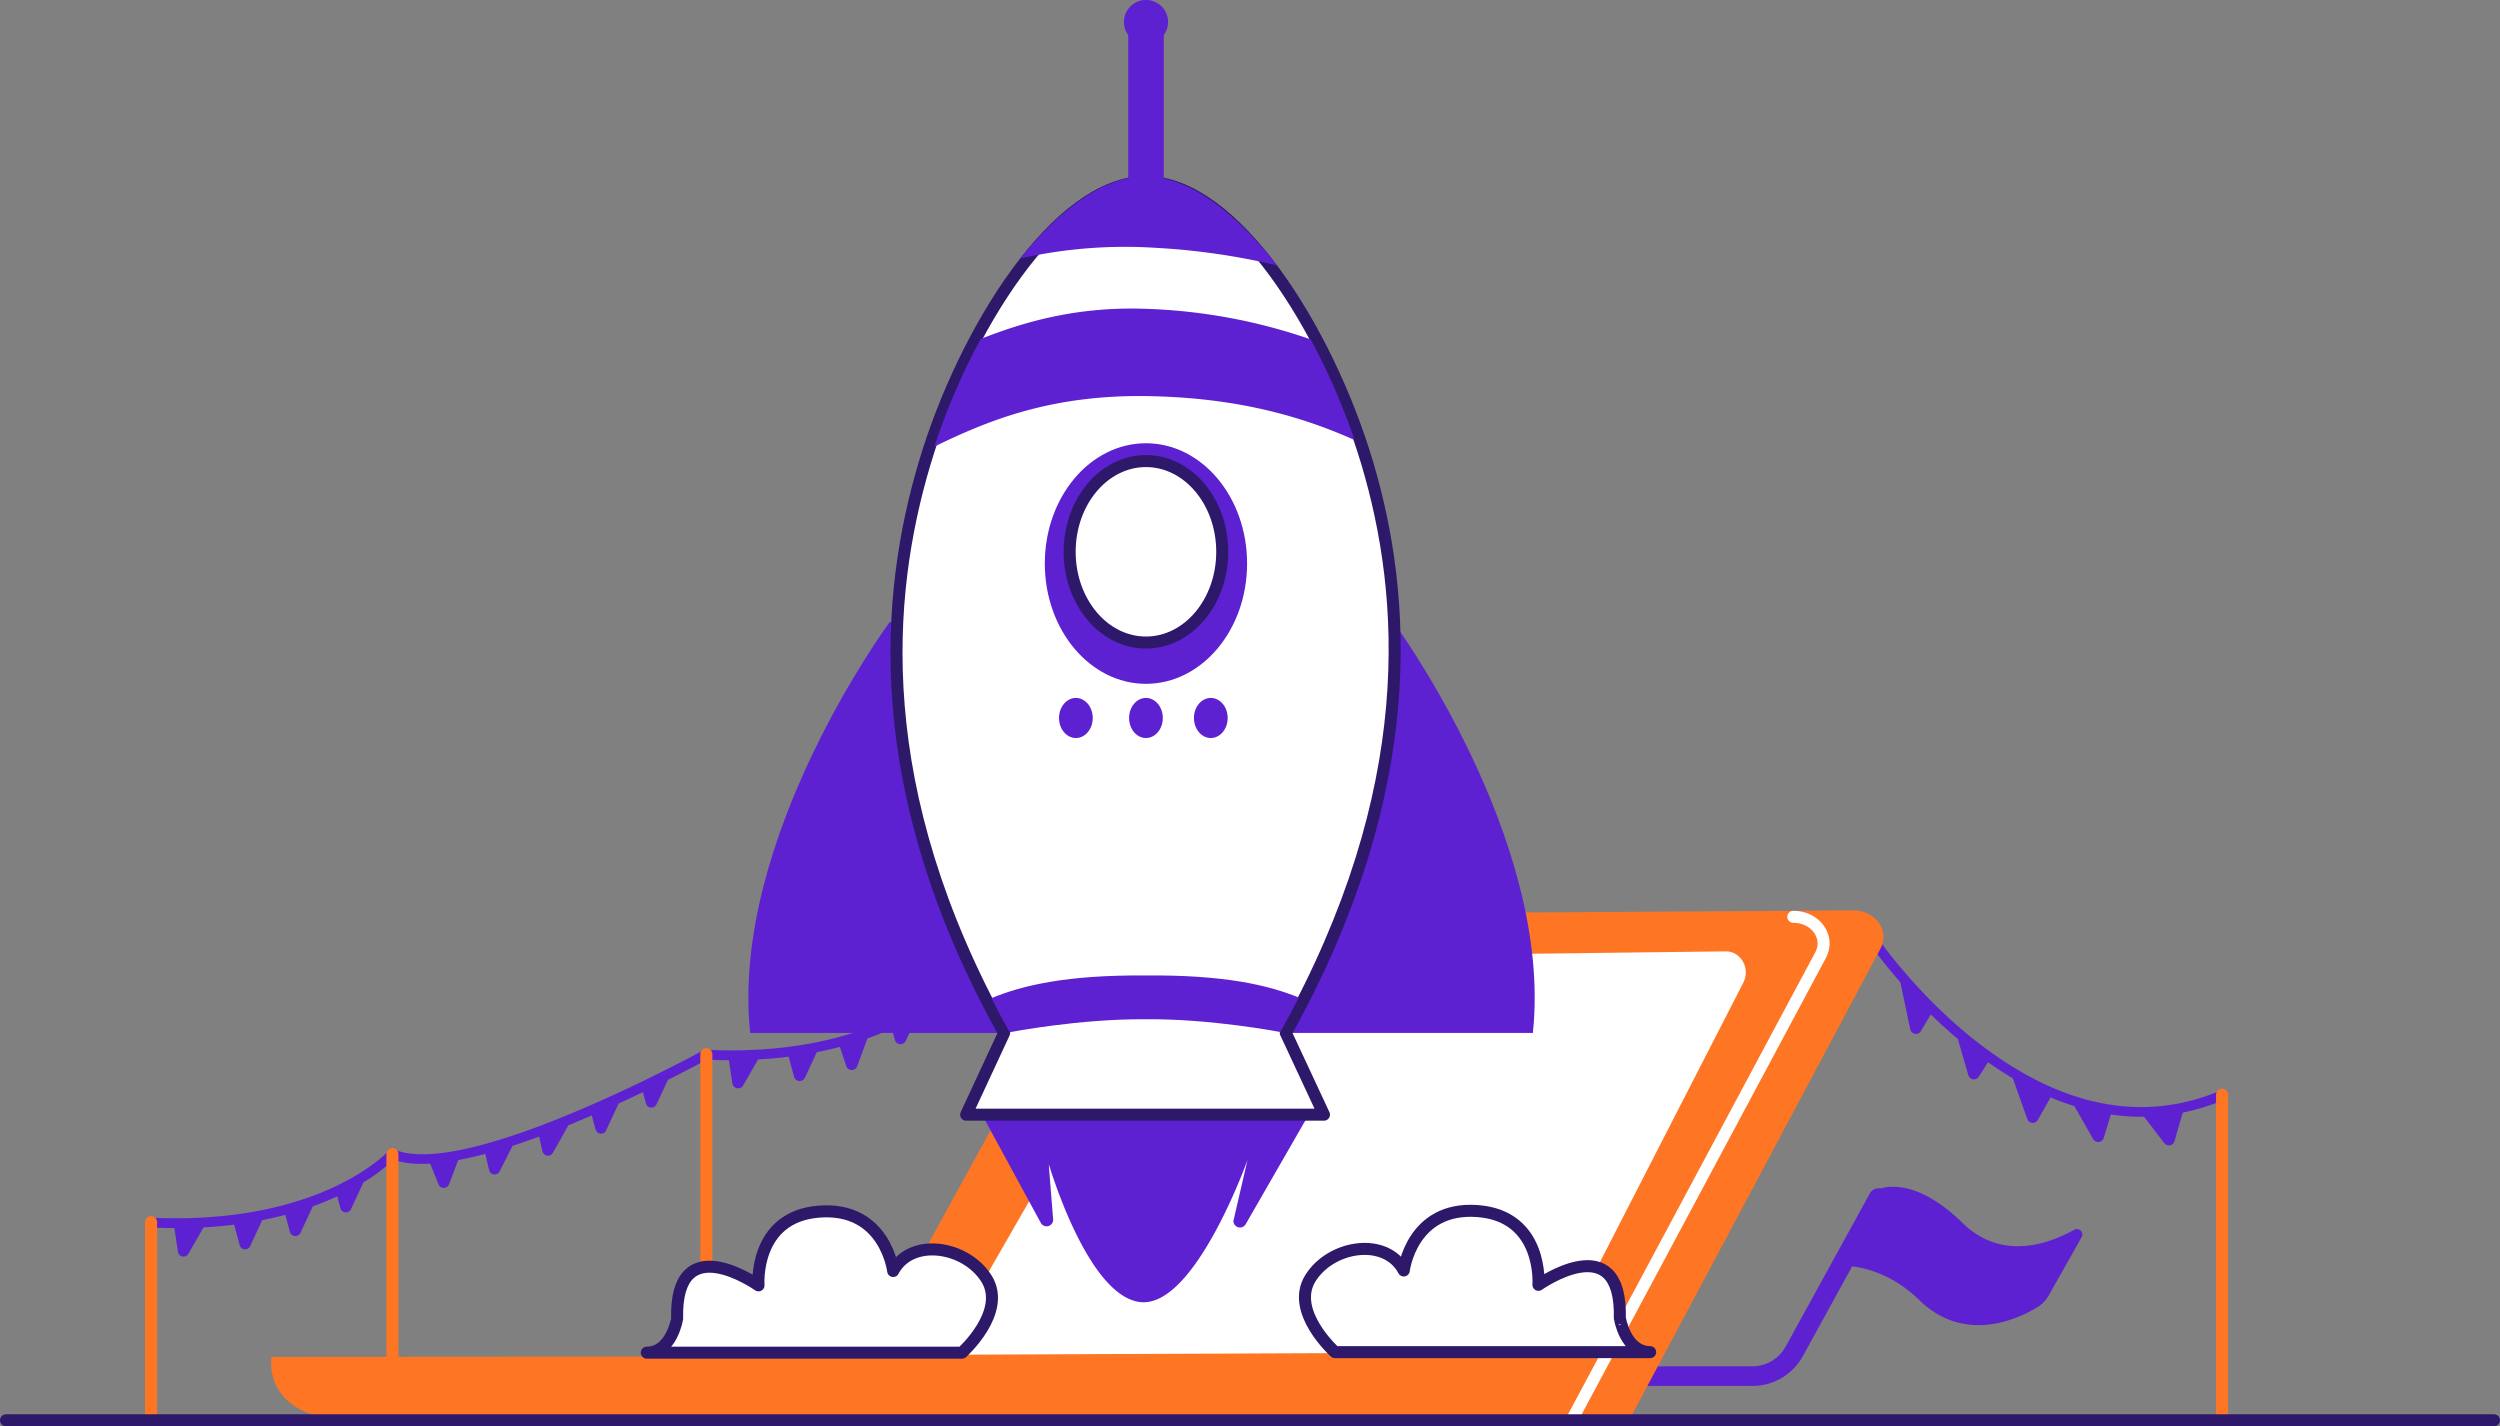 <svg xmlns="http://www.w3.org/2000/svg" viewBox="0 0 1247 711.44"><rect x="0" y="0" width="1247" height="711.44" fill="#808080" stroke="none"/><defs><style>.cls-1{fill:#5d21d1;}.cls-2,.cls-5,.cls-7{fill:none;}.cls-2{stroke:#fe7624;}.cls-2,.cls-5,.cls-6,.cls-7{stroke-linecap:round;stroke-linejoin:round;stroke-width:6px;}.cls-3{fill:#fe7624;}.cls-4,.cls-6{fill:#fff;}.cls-5{stroke:#fff;}.cls-6,.cls-7{stroke:#2e186a;}</style></defs><g id="Layer_2" data-name="Layer 2"><g id="solid_II" data-name="solid II"><g id="product_launch" data-name="product launch"><path id="flag" class="cls-1" d="M1034.6,613.41c-12.71,7.12-36.19,15.62-55.63-3.35-20-19.5-34.33-19.13-41-17.25a4.92,4.92,0,0,0-5.27,2.44l-42.05,76.47a18.92,18.92,0,0,1-16.58,9.8H737a4.9,4.9,0,1,0,0,9.8H874.07a28.72,28.72,0,0,0,25.17-14.88l24.63-44.79c9.17,1.17,21.68,5.33,33.42,16.79,22.55,22,49.1,9.56,58.83,3.69a16.1,16.1,0,0,0,5.72-5.87l16.47-29.14A2.72,2.72,0,0,0,1034.6,613.41Z"/><g id="flags"><path class="cls-1" d="M354.21,524.93a2.46,2.46,0,0,0-3.42-1.08c-.39.22-4.63,2.82-22.91,11.88l-8.45,4.13c-39.9,19.22-98.77,43.62-122.74,33.54a2.45,2.45,0,0,0-2.77.61c-.08.09-8.7,9.43-27.47,18.16-17.34,8.07-47.14,17.26-90.63,15.21a2.45,2.45,0,0,0-2.54,2.82,2.52,2.52,0,0,0,2.4,2.08c3.88.18,7.64.27,11.31.29l1.76,11.82a2.81,2.81,0,0,0,5.22,1l7.57-13.17c5.34-.3,10.43-.77,15.26-1.37l2.75,10.24a2.81,2.81,0,0,0,5.26.45l6-12.94c4.06-.8,7.9-1.69,11.52-2.64l2.29,8.52a2.81,2.81,0,0,0,5.26.45l6.16-13.21c4.55-1.63,8.61-3.31,12.17-5l1.6,5.94a2.81,2.81,0,0,0,5.26.46l6.22-13.36a87.47,87.47,0,0,0,15-11.26c5,1.76,11.27,2.31,18.29,1.92l4.17,10.36a2.81,2.81,0,0,0,5.23-.06l4.56-12.07c4.36-.81,8.89-1.84,13.54-3.08l1.89,8.09a2.81,2.81,0,0,0,5.24.63l6.46-12.75c4.38-1.42,8.8-3,13.24-4.59l1.67,7.32a2.81,2.81,0,0,0,5.19.75l7.75-13.74c3.93-1.59,7.83-3.23,11.66-4.89l1.88,7a2.81,2.81,0,0,0,5.26.46l6.24-13.4c4.18-1.92,8.24-3.83,12.12-5.7l1.52,5.66a2.81,2.81,0,0,0,5.26.45l5.7-12.24c15.54-7.8,18.37-9.59,19.87-10.44A2.54,2.54,0,0,0,354.21,524.93Z"/><path class="cls-1" d="M473.27,489.66a2.45,2.45,0,0,0-2.76.62c-.09.09-8.71,9.43-27.47,18.16-17.34,8.07-47.15,17.26-90.64,15.21a2.45,2.45,0,0,0-2.54,2.82,2.52,2.52,0,0,0,2.41,2.08c3.88.18,7.64.27,11.31.28l1.72,11.57a2.9,2.9,0,0,0,5.38,1l7.44-12.95c5.35-.3,10.43-.77,15.26-1.37l2.69,10a2.9,2.9,0,0,0,5.43.47l5.92-12.72c4.07-.8,7.91-1.69,11.52-2.64l3.18,9.55a2.9,2.9,0,0,0,5.47.08L432.65,518c4.56-1.63,8.61-3.31,12.18-5l1.53,5.71a2.9,2.9,0,0,0,5.43.47l6.12-13.14a87.54,87.54,0,0,0,15-11.27"/><path class="cls-1" d="M1110.4,545.61a2.45,2.45,0,0,0-3.25-1.44c-38.52,16.07-79,8-120.3-23.91-31.06-24-50.89-53.25-51.09-53.54a2.45,2.45,0,0,0-4.07,2.73,233.69,233.69,0,0,0,16.2,20.49l4.94,23.47a2.89,2.89,0,0,0,5.31.89l4.94-8.3c4.16,4.05,8.66,8.18,13.49,12.24l5.23,18.08a2.89,2.89,0,0,0,5.21.75l4.6-7.22q6.18,4.33,12.37,8l7.25,20.33a2.89,2.89,0,0,0,5.23.46l6.38-11.25q5.94,2.49,11.87,4.34l9.36,16.45a2.89,2.89,0,0,0,5.27-.59l3.55-11.68a107.25,107.25,0,0,0,15.32,1.13l1.24,0,10.13,13.17a2.89,2.89,0,0,0,5.06-1l4.11-14.25a108,108,0,0,0,20.16-6.2A2.54,2.54,0,0,0,1110.4,545.61Z"/><line class="cls-2" x1="75.36" y1="708.44" x2="75.36" y2="609.59"/><line class="cls-2" x1="195.74" y1="575.65" x2="195.74" y2="706.84"/><line class="cls-2" x1="352.33" y1="525.82" x2="352.33" y2="706.64"/><line class="cls-2" x1="1108.37" y1="546.05" x2="1108.37" y2="708.44"/></g><g id="laptop"><path id="laptop-2" data-name="laptop" class="cls-3" d="M924.36,454.1l-362,2.35a15.25,15.25,0,0,0-13.45,7.62L432.18,676.6l-296.78.2s-5.11,29.77,37.63,31.63l640-.83L938,473.1C942.75,464.23,935.41,454,924.36,454.1Z"/><path id="screen" class="cls-4" d="M469.36,675.76,775,674.45l94.56-184.28c3.67-7.06-1.18-15.71-8.76-15.63l-277.78,3.37Z"/><path class="cls-5" d="M784.39,707.6,908.17,476.31c4.72-8.88-2.62-19.08-13.67-19"/></g><g id="rocket"><path class="cls-1" d="M485.7,548.42l33.5,61.63a3.28,3.28,0,0,0,6.12-1.64l-2.24-28s19.59,67.45,46.47,69.13,52.73-71,52.73-71L615.22,609a3.28,3.28,0,0,0,6.12,1.64l35.8-62.23"/><path class="cls-1" d="M443.8,310.24s-79.87,108.2-69.6,205H550.49V308Z"/><path class="cls-1" d="M695,310.24s79.87,108.2,69.6,205H588.33V308Z"/><path class="cls-6" d="M641.34,515.24c67.7-121.71,60.33-218.32,40.56-284.5s-66.18-140-110.3-140-90.52,73.78-110.3,140-28.15,162.79,39.55,284.5L481.92,556H660.39l-19-40.75Z"/><ellipse class="cls-1" cx="571.6" cy="281.09" rx="50.45" ry="60"/><ellipse class="cls-1" cx="571.6" cy="358.13" rx="8.41" ry="10"/><ellipse class="cls-1" cx="603.95" cy="358.13" rx="8.41" ry="10"/><ellipse class="cls-1" cx="536.65" cy="358.13" rx="8.41" ry="10"/><ellipse class="cls-6" cx="571.6" cy="275.24" rx="38.06" ry="45.26"/><path class="cls-1" d="M580.5,89V18.13c0-.22,0-.44,0-.65a11,11,0,1,0-17.75,0c0,.21,0,.43,0,.65V88.89c-18.5,3.79-37,19.3-53.89,40.06a237.21,237.21,0,0,1,66.95-5.37,343.43,343.43,0,0,1,61.16,8.78C619.46,110,599.89,93.22,580.5,89Z"/><path class="cls-1" d="M653.73,169.27a278,278,0,0,0-81.59-15.21c-34.79-1.33-61.22,6.46-82.94,15a322.69,322.69,0,0,0-23.12,53.7c26-12.67,57.86-26.06,106.8-25.17,46.46.84,78.47,11.06,102.75,21.88A322.83,322.83,0,0,0,653.73,169.27Z"/><path class="cls-1" d="M638.65,514.77q4.83-8.68,9.16-17.2c-15.33-6.24-37.31-11.37-76.39-11-39.53-.33-61.6,5-76.89,11.32q4.29,8.4,9.05,17s34.7-6.76,67.84-6.48C604,508.07,638.65,514.77,638.65,514.77Z"/></g><g id="clouds"><path id="cloud" class="cls-6" d="M823.1,674.45H665.88s-22.63-20.3-12.24-36.9,37.71-20.59,46.56-3.84c0,0,3.86-32.1,36.81-29.63s30.36,36.79,30.36,36.79,41.71-29.53,40.6,16.6C808,657.47,810.63,674.41,823.1,674.45Z"/><path id="cloud-2" data-name="cloud" class="cls-6" d="M322.62,674.71H479.83s22.64-20.29,12.24-36.9-37.7-20.59-46.56-3.84c0,0-3.85-32.09-36.8-29.63s-30.37,36.79-30.37,36.79-41.7-29.52-40.59,16.61C337.75,657.74,335.08,674.67,322.62,674.71Z"/></g><line id="line" class="cls-7" x1="3" y1="708.44" x2="1244" y2="708.44"/></g></g></g></svg>